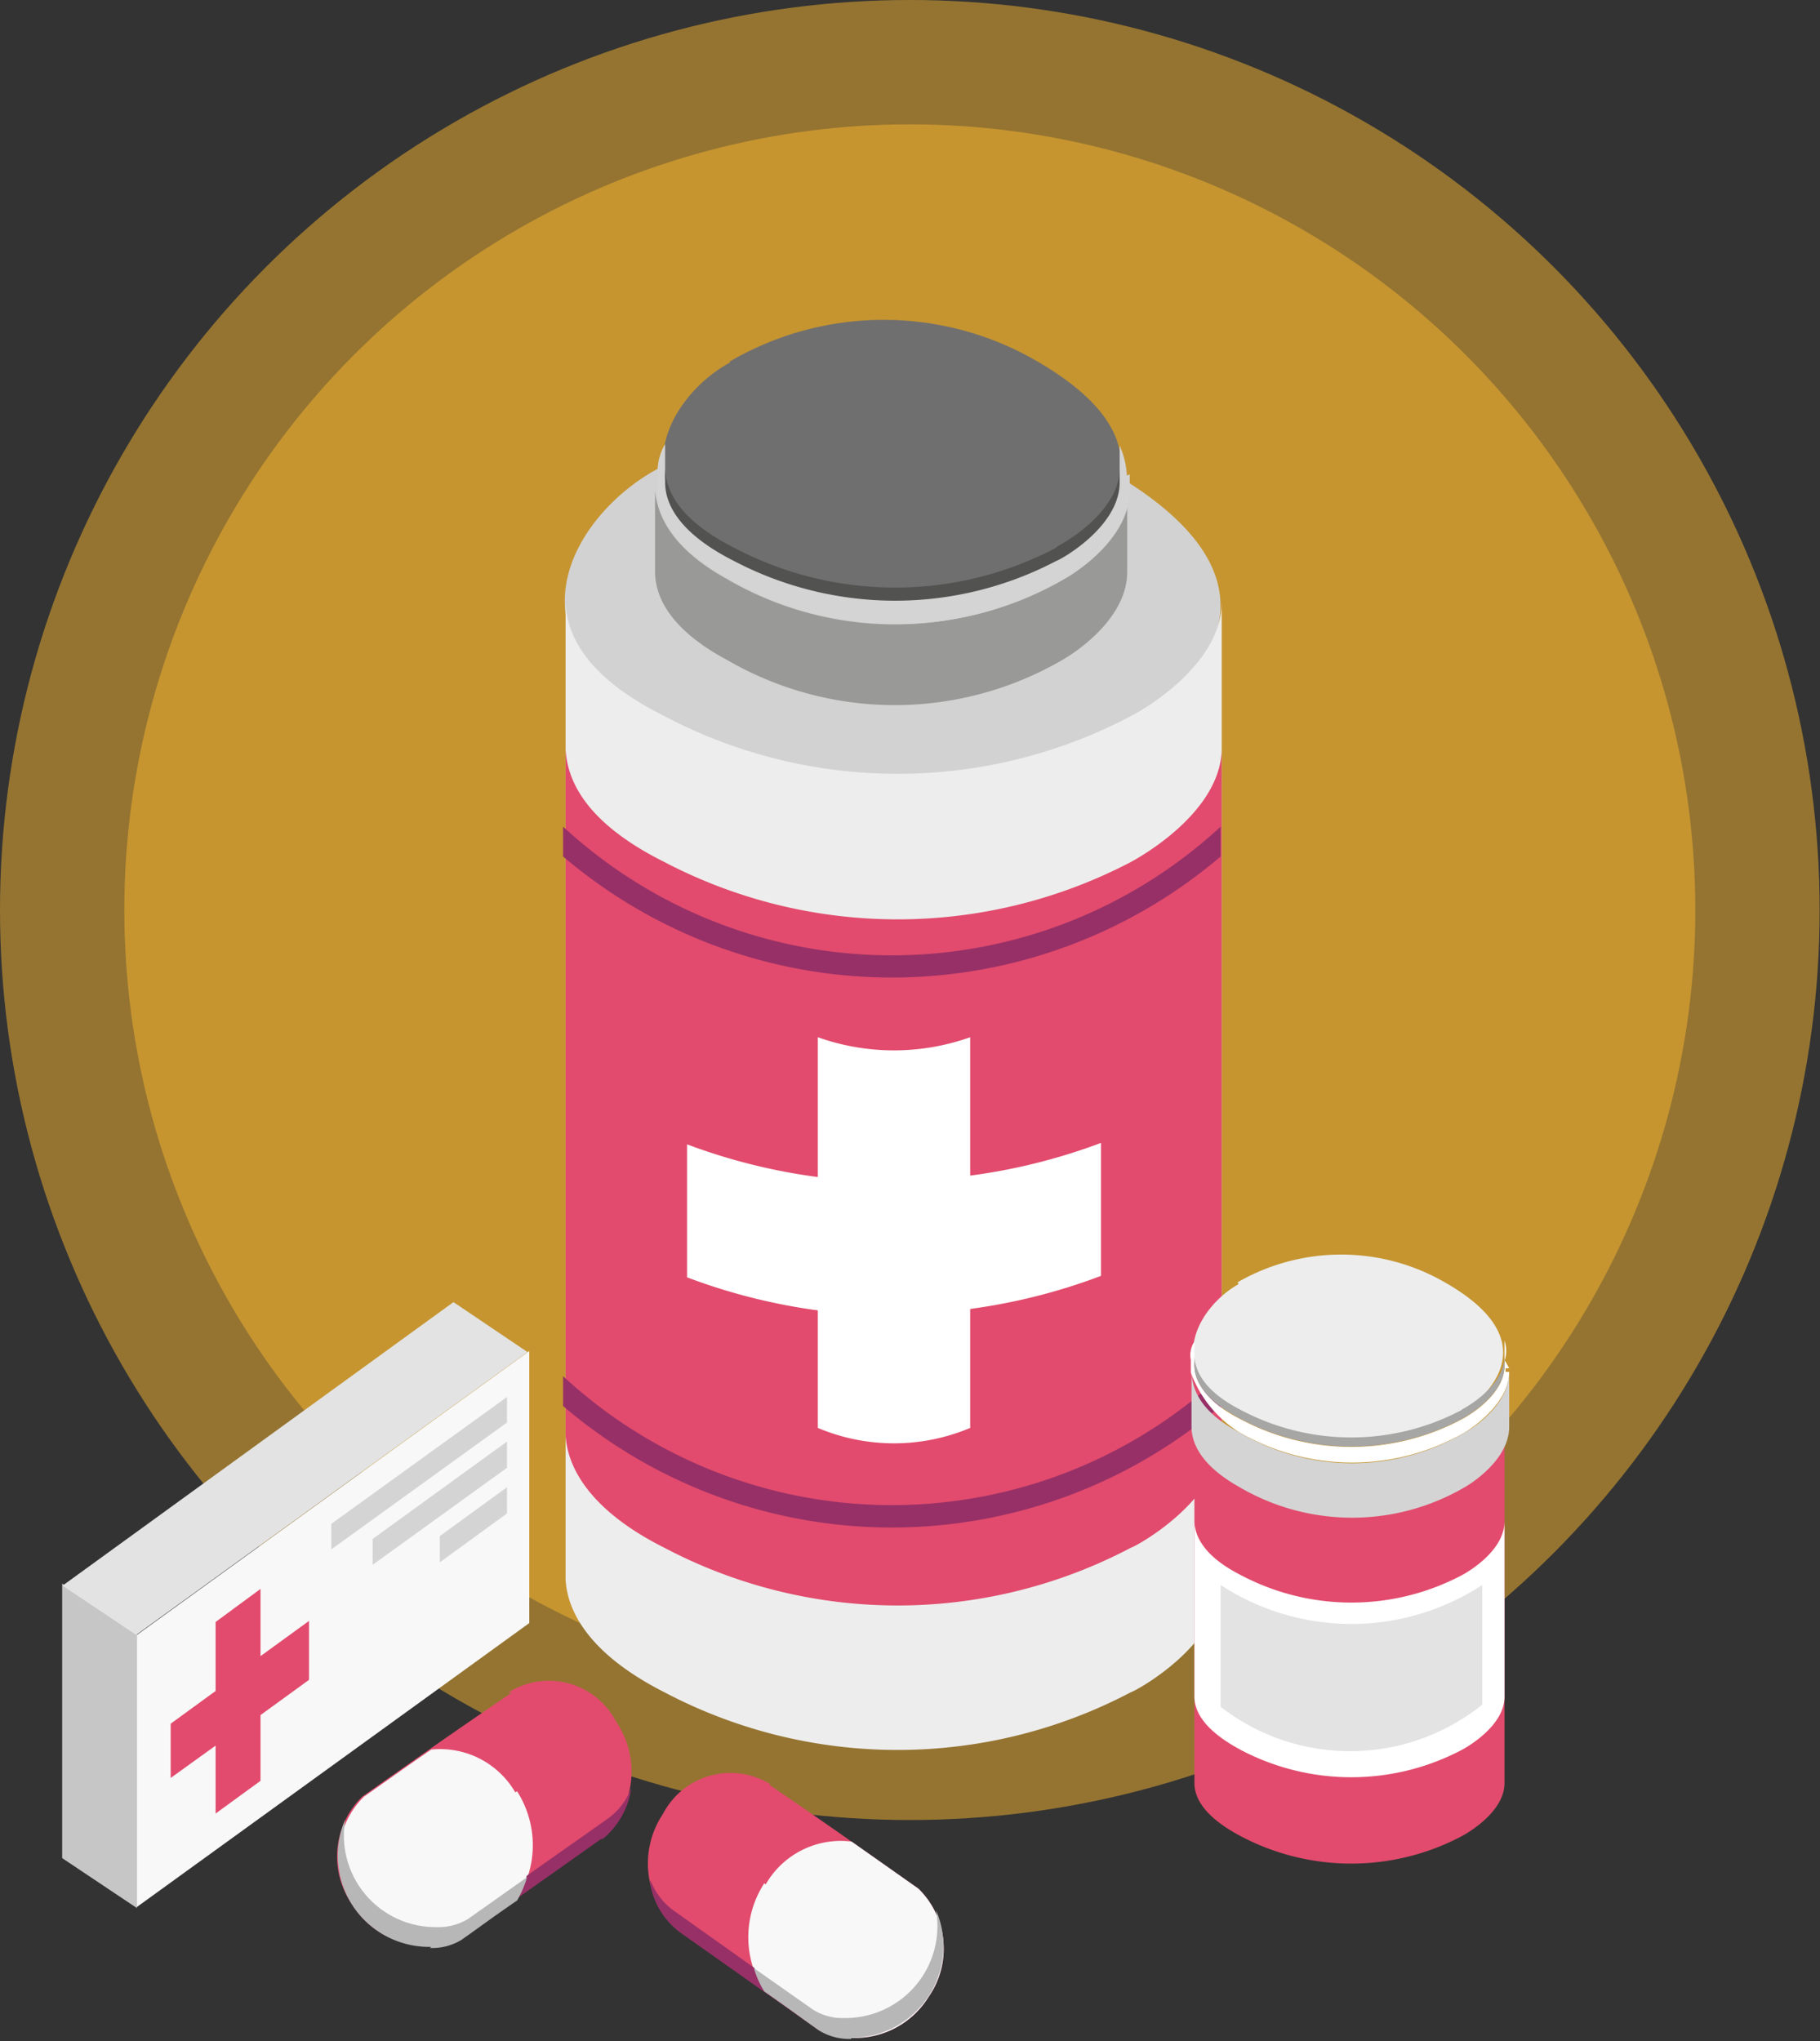 <?xml version="1.0" encoding="UTF-8"?> <svg xmlns="http://www.w3.org/2000/svg" xmlns:xlink="http://www.w3.org/1999/xlink" viewBox="0 0 50.65 56.79"><rect x="0" y="0" width="50.65" height="56.79" fill="#333333" stroke="none"/><defs><style>.cls-1{fill:none;}.cls-2{fill:#f9b730;opacity:0.5;}.cls-3{fill:#d2d2d2;}.cls-4{fill:#ededed;}.cls-5{fill:#e24b6d;}.cls-6{fill:#973067;}.cls-7{fill:#706f6f;}.cls-8{fill:#999998;}.cls-9{fill:#d4d4d4;}.cls-10{fill:#525251;}.cls-11{fill:#fff;}.cls-12{fill:#c6c6c6;}.cls-13{fill:#f8f8f8;}.cls-14{fill:#e3e3e3;}.cls-15{clip-path:url(#clip-path);}.cls-16{fill:#7da0a1;}.cls-17{fill:#b7b7b7;}.cls-18{fill:#d1eaec;}.cls-19{fill:#686767;}.cls-20{fill:#e1a989;}.cls-21{fill:#b1b1b0;}.cls-22{fill:#a6a6a5;}</style><clipPath id="clip-path"><path class="cls-1" d="M12,54.19A2.57,2.57,0,0,1,9.8,53h0A2.57,2.57,0,0,0,12,54.19h0M9.79,53h0m6.92-1.79h0m0,0h0m0,0h0m0,0h0m0,0h0m0,0h0m0,0h0m0,0h0m0,0h0m0,0h0m0,0h0m0,0h0m0,0h0m0,0h0m0,0h0m0,0h0m0,0h0m0,0h0m0,0h0m0,0h0m0,0h0"></path></clipPath></defs><title>Asset 10</title><g id="Layer_2" data-name="Layer 2"><g id="Layer_1-2" data-name="Layer 1"><circle class="cls-2" cx="25.32" cy="25.32" r="25.32"></circle><circle class="cls-2" cx="25.32" cy="25.32" r="21.86"></circle><path class="cls-3" d="M18.39,13c-2.17,1.1-4.76,4.6.06,7.26a13,13,0,0,0,13,0c.11-.06,6.17-3.49-.92-7.35A12.65,12.65,0,0,0,18.39,13"></path><path class="cls-4" d="M34,16.75c0,1.85-2.45,3.14-2.52,3.17a13.92,13.92,0,0,1-13,0c-2-1-2.7-2.11-2.74-3.16h0V43.94h0c.05,1,.79,2.15,2.74,3.14a13.92,13.92,0,0,0,13,0c.07,0,2.53-1.31,2.52-3.15h0V16.75Z"></path><path class="cls-5" d="M34,20.81c0,1.84-2.45,3.13-2.52,3.17a14,14,0,0,1-13,0c-2-1-2.7-2.12-2.74-3.16h0V39.92h0c.05,1,.79,2.16,2.74,3.14a13.92,13.92,0,0,0,13,0c.07,0,2.53-1.31,2.52-3.15h0V20.81Z"></path><path class="cls-6" d="M15.67,23v.83a14.11,14.11,0,0,0,18.3,0V23a13.48,13.48,0,0,1-18.3,0Z"></path><path class="cls-6" d="M15.67,38.29v.83a14.07,14.07,0,0,0,18.3,0v-.83a13.46,13.46,0,0,1-18.3,0Z"></path><path class="cls-7" d="M20.33,10.08c-1.52.8-3.33,3.37,0,5.32a8.71,8.71,0,0,0,9.1,0c.08-.05,4.32-2.56-.64-5.39a8.49,8.49,0,0,0-8.5.06"></path><path class="cls-8" d="M31.37,13.63c0,1.44-1.76,2.45-1.8,2.48a9.27,9.27,0,0,1-9.34,0c-1.41-.78-1.93-1.65-2-2.47h0v2.26h0c0,.82.56,1.69,2,2.46a9.29,9.29,0,0,0,9.34,0s1.81-1,1.8-2.46h0V13.63h0"></path><path class="cls-9" d="M31.36,13.23a2.31,2.31,0,0,0-.2-.83v1h0c0,1.27-1.7,2.16-1.75,2.19a9.65,9.65,0,0,1-9,0c-1.36-.69-1.87-1.46-1.9-2.18h0V12.36a1.48,1.48,0,0,0-.21.82v.45h0c0,.82.55,1.69,2,2.47a9.27,9.27,0,0,0,9.34,0s1.82-1,1.8-2.48h0v-.1h0v-.32"></path><path class="cls-10" d="M29.41,15.23a9.61,9.61,0,0,1-9,0c-1.36-.69-1.87-1.46-1.9-2.18h0v.28h0v.09h0c0,.72.54,1.49,1.9,2.18a9.65,9.65,0,0,0,9,0c.05,0,1.76-.92,1.75-2.19h0v-.38h0c0,1.27-1.7,2.16-1.75,2.18"></path><path class="cls-11" d="M30.64,31.8a16.45,16.45,0,0,1-3.64.91V28.86a6.33,6.33,0,0,1-4.24,0l0,0v3.89a16.45,16.45,0,0,1-3.64-.91v3.7a16.47,16.47,0,0,0,3.64.92v3.27l0,0a5.45,5.45,0,0,0,4.24,0V36.42a16.47,16.47,0,0,0,3.64-.92V31.8Z"></path><polygon class="cls-12" points="3.81 53.09 1.73 51.7 1.73 44.06 3.81 45.46 3.81 53.09 3.81 53.09"></polygon><polygon class="cls-13" points="3.81 53.06 14.73 45.16 14.73 37.59 3.81 45.49 3.81 53.06 3.81 53.06"></polygon><polygon class="cls-9" points="9.22 43.11 14.11 39.58 14.11 38.87 9.22 42.4 9.22 43.11 9.22 43.11"></polygon><polygon class="cls-9" points="10.37 42.82 10.37 43.54 14.11 40.84 14.11 40.11 10.37 42.82 10.37 42.82"></polygon><polygon class="cls-9" points="12.24 42.74 12.24 43.47 14.11 42.11 14.11 41.38 12.24 42.74 12.24 42.74"></polygon><polygon class="cls-14" points="12.62 36.23 12.62 36.23 1.74 44.12 3.79 45.49 14.68 37.62 12.62 36.23 12.62 36.23"></polygon><polygon class="cls-5" points="8.6 45.1 7.25 46.08 7.25 44.21 6 45.13 6 47.05 4.75 47.96 4.75 49.47 6 48.57 6 50.46 7.25 49.55 7.25 47.72 8.6 46.74 8.6 45.1 8.6 45.1"></polygon><path class="cls-5" d="M14.24,47.1c-1.64,1.11-2.61,1.8-4.16,2.89a2.33,2.33,0,0,0-.28,3,2.4,2.4,0,0,0,3,.94l3.87-2.73a2.46,2.46,0,0,0,.48-3.29,2.11,2.11,0,0,0-3-.82"></path><path class="cls-13" d="M14.34,49.87A2.42,2.42,0,0,0,12,48.68c-.9.62-1.21.85-1.87,1.31a2.33,2.33,0,0,0-.28,3,2.4,2.4,0,0,0,3,.94c.54-.38.74-.54,1.54-1.09a2.79,2.79,0,0,0,0-3"></path><g class="cls-15"><rect class="cls-16" x="9.85" y="51.17" width="6.97" height="3.02"></rect></g><path class="cls-6" d="M12.84,53.94c.54-.38.74-.54,1.54-1.1a3,3,0,0,0,.28-.65l2.23-1.57a1.88,1.88,0,0,0,.68-.87,2.25,2.25,0,0,1-.8,1.42h0v.09h0v-.09h-.05v0h0s-2.19,1.56-3.87,2.73h0"></path><path class="cls-17" d="M12,54.17A2.55,2.55,0,0,1,9.8,53h0a2.54,2.54,0,0,1-.19-2.38,2.55,2.55,0,0,0,2.53,3,1.59,1.59,0,0,0,.89-.23l1.64-1.16a3,3,0,0,1-.28.65c-.8.55-1,.71-1.54,1.09h0a1.56,1.56,0,0,1-.89.23"></path><path class="cls-18" d="M12.08,48.59h0m5.08-.72h0m-3-.71h0l.1-.07h0l-.09.06"></path><path class="cls-5" d="M12.08,48.59h0l2.06-1.42.09-.06h0a2,2,0,0,1,1-.3,2.36,2.36,0,0,1,1.88,1.07h0a2.94,2.94,0,0,0-1.78-.67,2.34,2.34,0,0,0-1,.23l-2.28,1.16"></path><path class="cls-5" d="M21.41,49.66c1.63,1.11,2.6,1.8,4.15,2.89a2.34,2.34,0,0,1,.29,3,2.41,2.41,0,0,1-3.05.94l-3.87-2.73a2.48,2.48,0,0,1-.48-3.29,2.12,2.12,0,0,1,3-.82"></path><path class="cls-13" d="M21.31,52.43a2.41,2.41,0,0,1,2.39-1.19l1.86,1.31a2.34,2.34,0,0,1,.29,3,2.41,2.41,0,0,1-3.05.94c-.54-.38-.74-.54-1.53-1.09a2.75,2.75,0,0,1,0-3"></path><path class="cls-16" d="M23.68,56.79h0a2.58,2.58,0,0,0,2.16-1.18h0a2.58,2.58,0,0,1-2.16,1.18m2.16-1.23h0m-6.92-1.79h0m-.83-1.33,0-.13h0l0,.13"></path><path class="cls-6" d="M22.8,56.5l-3.87-2.73h0a2.14,2.14,0,0,1-.83-1.33l0-.13a1.87,1.87,0,0,0,.69.88L21,54.76a2.57,2.57,0,0,0,.29.65c.79.55,1,.71,1.53,1.09"></path><path class="cls-17" d="M23.69,56.73a1.59,1.59,0,0,1-.89-.23h0c-.54-.38-.74-.54-1.53-1.09a2.57,2.57,0,0,1-.29-.65l1.65,1.16a1.56,1.56,0,0,0,.89.23,2.56,2.56,0,0,0,2.53-3,2.54,2.54,0,0,1-.2,2.38h0a2.57,2.57,0,0,1-2.16,1.17"></path><path class="cls-18" d="M23.57,51.15h0m-5.09-.72,0,0,0,0h0m3-.7-.1-.07h0l.1.07h0"></path><path class="cls-5" d="M23.57,51.15,21.28,50a2.31,2.31,0,0,0-1-.23,3,3,0,0,0-1.78.67l0,0a2.35,2.35,0,0,1,1.86-1.06,1.89,1.89,0,0,1,1,.3h0l.1.07,2,1.41h0"></path><path class="cls-19" d="M28.58,11.93l.1-.07h0l-.1.07"></path><polyline class="cls-20" points="30.34 11.76 30.34 11.76 30.34 11.76 30.34 11.76 30.34 11.76"></polyline><path class="cls-9" d="M29.43,15.72h0l.29-.13.13-.06-.41.19"></path><path class="cls-21" d="M30.29,15.31h0"></path><path class="cls-4" d="M34.47,35.73c-1,.55-2.26,2.29,0,3.61a5.93,5.93,0,0,0,6.18,0s2.93-1.74-.44-3.66a5.77,5.77,0,0,0-5.77,0Z"></path><path class="cls-5" d="M41.87,39.83c0,.88-1.15,1.48-1.19,1.5a6.54,6.54,0,0,1-6.14,0c-.93-.47-1.28-1-1.3-1.5h0v9.72h0v.06h0c0,.49.38,1,1.29,1.48a6.58,6.58,0,0,0,6.15,0s1.2-.62,1.19-1.49h0V39.83Z"></path><path class="cls-11" d="M41.87,42.33c0,.87-1.15,1.48-1.19,1.5a6.58,6.58,0,0,1-6.14,0c-.93-.47-1.28-1-1.3-1.49h0v4.86h0c0,.5.38,1,1.29,1.49a6.6,6.6,0,0,0,6.15,0s1.2-.62,1.19-1.49h0V42.33Z"></path><path class="cls-14" d="M41.25,44.1a6.65,6.65,0,0,1-7.28,0v3.39a5.87,5.87,0,0,0,7.28-.06V44.1Z"></path><path class="cls-9" d="M42,38.17c0,1-1.19,1.67-1.22,1.68a6.18,6.18,0,0,1-6.3,0c-1-.53-1.3-1.12-1.32-1.68h0V39.7h0c0,.55.38,1.14,1.32,1.67a6.21,6.21,0,0,0,6.3,0S42,40.68,42,39.7h0V38.17Z"></path><path class="cls-11" d="M41.87,37.87a.89.89,0,0,0,0-.57V38h0c0,.87-1.15,1.47-1.19,1.49a6.54,6.54,0,0,1-6.15,0c-.92-.46-1.26-1-1.29-1.48h0v-.06h0v-.62a.67.67,0,0,0-.1.51v.35h0a3.31,3.31,0,0,0,1.33,1.65,6.27,6.27,0,0,0,6.32,0S42,39.12,42,38.17h-.1v-.1H42l-.11-.2Z"></path><path class="cls-22" d="M40.68,39.23a6.56,6.56,0,0,1-6.15,0c-.92-.47-1.26-1-1.29-1.49h0v.19h0V38h0c0,.49.37,1,1.29,1.48a6.54,6.54,0,0,0,6.15,0s1.2-.62,1.19-1.49h0v-.26h0c0,.87-1.15,1.47-1.19,1.49Z"></path></g></g></svg> 
